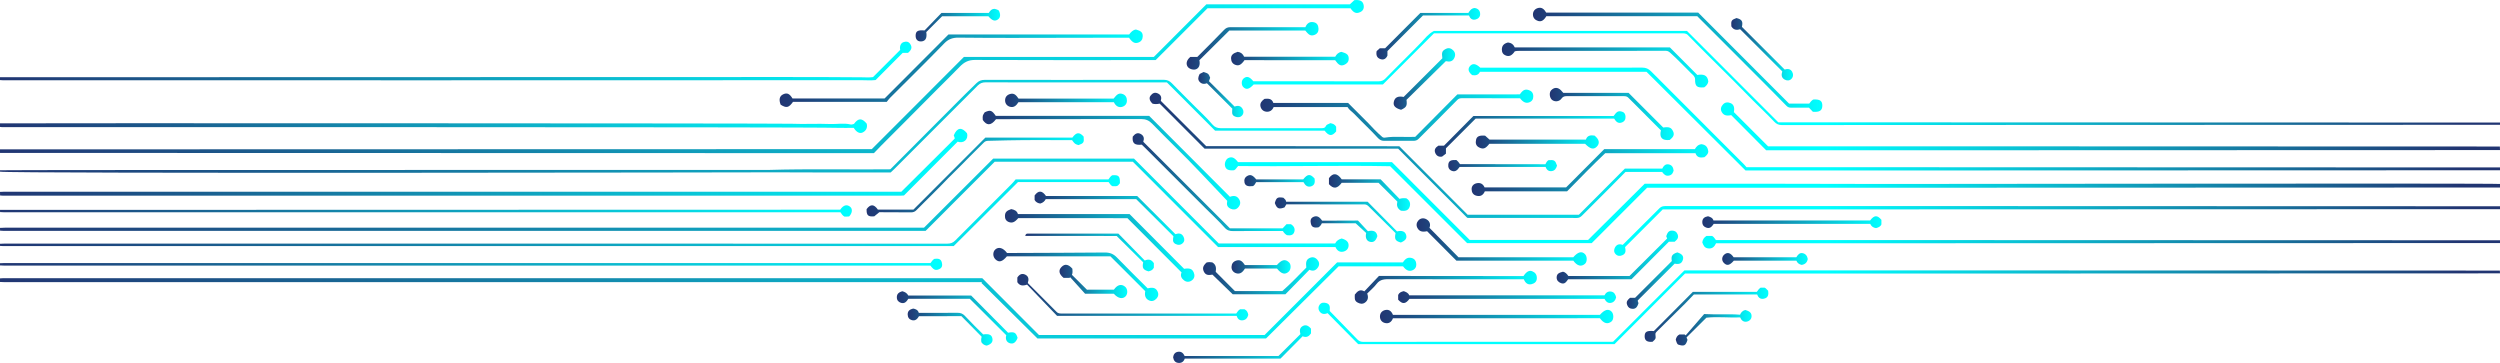 <?xml version="1.0" encoding="UTF-8"?> <!-- Generator: Adobe Illustrator 25.2.3, SVG Export Plug-In . SVG Version: 6.00 Build 0) --> <svg xmlns="http://www.w3.org/2000/svg" xmlns:xlink="http://www.w3.org/1999/xlink" id="Слой_1" x="0px" y="0px" viewBox="0 0 377.8 54.85" style="enable-background:new 0 0 377.8 54.85;" xml:space="preserve"> <style type="text/css"> .st0{fill:url(#SVGID_1_);} .st1{fill:url(#SVGID_2_);} .st2{fill:url(#SVGID_3_);} .st3{fill:url(#SVGID_4_);} .st4{fill:url(#SVGID_5_);} .st5{fill:url(#SVGID_6_);} .st6{fill:url(#SVGID_7_);} .st7{fill:url(#SVGID_8_);} .st8{fill:url(#SVGID_9_);} .st9{fill:url(#SVGID_10_);} .st10{fill:url(#SVGID_11_);} .st11{fill:url(#SVGID_12_);} .st12{fill:url(#SVGID_13_);} .st13{fill:url(#SVGID_14_);} .st14{fill:url(#SVGID_15_);} .st15{fill:url(#SVGID_16_);} .st16{fill:url(#SVGID_17_);} .st17{fill:url(#SVGID_18_);} .st18{fill:url(#SVGID_19_);} .st19{fill:url(#SVGID_20_);} .st20{fill:url(#SVGID_21_);} .st21{fill:url(#SVGID_22_);} .st22{fill:url(#SVGID_23_);} .st23{fill:url(#SVGID_24_);} .st24{fill:url(#SVGID_25_);} .st25{fill:url(#SVGID_26_);} .st26{fill:url(#SVGID_27_);} .st27{fill:url(#SVGID_28_);} .st28{fill:url(#SVGID_29_);} .st29{fill:url(#SVGID_30_);} .st30{fill:url(#SVGID_31_);} .st31{fill:url(#SVGID_32_);} .st32{fill:url(#SVGID_33_);} .st33{fill:url(#SVGID_34_);} .st34{fill:url(#SVGID_35_);} .st35{fill:url(#SVGID_36_);} .st36{fill:url(#SVGID_37_);} .st37{fill:url(#SVGID_38_);} .st38{fill:url(#SVGID_39_);} .st39{fill:url(#SVGID_40_);} .st40{fill:url(#SVGID_41_);} .st41{fill:url(#SVGID_42_);} .st42{fill:url(#SVGID_43_);} .st43{fill:url(#SVGID_44_);} .st44{fill:url(#SVGID_45_);} .st45{fill:url(#SVGID_46_);} .st46{fill:url(#SVGID_47_);} .st47{fill:url(#SVGID_48_);} .st48{fill:url(#SVGID_49_);} .st49{fill:url(#SVGID_50_);} .st50{fill:url(#SVGID_51_);} .st51{fill:url(#SVGID_52_);} .st52{fill:url(#SVGID_53_);} .st53{fill:url(#SVGID_54_);} .st54{fill:url(#SVGID_55_);} .st55{fill:url(#SVGID_56_);} .st56{fill:url(#SVGID_57_);} .st57{fill:url(#SVGID_58_);} .st58{fill:url(#SVGID_59_);} .st59{fill:url(#SVGID_60_);} .st60{fill:url(#SVGID_61_);} .st61{fill:url(#SVGID_62_);} .st62{fill:url(#SVGID_63_);} </style> <g> <linearGradient id="SVGID_1_" gradientUnits="userSpaceOnUse" x1="371.75" y1="30.258" x2="276.036" y2="30.258"> <stop offset="0" style="stop-color:#213572"></stop> <stop offset="1" style="stop-color:#00FFFF"></stop> </linearGradient> <path class="st0" d="M377.8,28.34c-0.25,0.01-89.54,0.03-89.79,0.03c-12.78,0-25.57,0-38.35,0c-0.25,0-0.51,0-0.75,0 c-2.81,2.81-5.6,5.61-8.37,8.37c-6.31,0-12.53,0-18.83,0c-3.84-3.83-7.7-7.69-11.63-11.62c-7.56-0.15-15.27,0.06-22.97-0.03 c-0.23,0.22-0.34,0.51-0.62,0.64c-0.84,0.07-1.22-0.11-1.36-0.63c-0.12-0.45,0.13-1.05,0.5-1.22c0.53-0.24,0.92-0.08,1.46,0.62 c7.74,0,15.51,0,23.26,0c3.94,3.95,7.85,7.86,11.75,11.76c6.02,0,11.99,0,17.89,0c2.89-2.87,5.74-5.7,8.55-8.49 c0.34,0,0.55,0,0.77,0c11.95,0,23.9-0.02,35.85,0.03c1.2,0.01,91.44-0.13,92.65,0C377.8,27.98,377.8,28.16,377.8,28.34z"></path> <linearGradient id="SVGID_2_" gradientUnits="userSpaceOnUse" x1="-5.483627e-06" y1="10.953" x2="214.033" y2="10.953" gradientTransform="matrix(1 0 0 -1 0 56)"> <stop offset="0" style="stop-color:#213572"></stop> <stop offset="1" style="stop-color:#00FFFF"></stop> </linearGradient> <path class="st1" d="M0,42.07c0.16-0.01,0.33-0.03,0.49-0.03c11.04,0,136.5,0,147.54,0c0.14,0,0.29,0,0.41,0 c2.88,2.89,5.74,5.75,8.57,8.59c11.4,0,22.72,0,34.09,0c3.64-3.65,7.3-7.31,10.97-10.98c3.32,0,6.64,0,9.94,0 c0.41-0.63,0.78-0.8,1.33-0.66c0.48,0.13,0.66,0.5,0.69,0.92s-0.18,0.78-0.59,0.94c-0.51,0.21-0.97,0-1.41-0.6 c-3.22,0-6.45,0-9.74,0c-3.61,3.59-7.25,7.2-10.97,10.9c-11.42,0-22.97,0-34.54,0c-2.82-2.79-5.64-5.59-8.46-8.38 c0.02-0.04,0.05-0.09,0.07-0.13c-0.23,0-0.46,0-0.69,0c-10.84,0-136.1,0-146.94,0c-0.25,0-0.51-0.02-0.76-0.03 C0,42.44,0,42.25,0,42.07z"></path> <linearGradient id="SVGID_3_" gradientUnits="userSpaceOnUse" x1="-3.814697e-05" y1="44.428" x2="206.096" y2="44.428" gradientTransform="matrix(1 0 0 -1 0 56)"> <stop offset="0" style="stop-color:#213572"></stop> <stop offset="1" style="stop-color:#00FFFF"></stop> </linearGradient> <path class="st2" d="M0,22.57c0.73-0.01,115.87-0.03,116.6-0.03c3.07,0,6.14,0,9.21,0c1.98,0,3.96,0,5.93,0 c4.66-4.66,9.3-9.31,13.93-13.94c9.61,0,19.16,0,28.7,0c2.66-2.66,5.3-5.31,7.94-7.95c7.27,0,14.51,0,21.69,0 c0.26-0.24,0.47-0.44,0.67-0.63c0.85-0.08,1.28,0.13,1.4,0.74c0.09,0.46-0.05,0.86-0.52,1.07c-0.59,0.27-0.99,0.12-1.46-0.58 c-7.16,0-14.34,0-21.61,0c-2.58,2.57-5.2,5.2-7.84,7.83c-0.22,0-0.49,0-0.76,0c-8.86,0-17.73,0.02-26.59-0.02 c-0.99,0-1.64,0.38-2.27,1.04c-1.07,1.11-2.18,2.19-3.27,3.28c-1.56,1.56-3.11,3.13-4.66,4.69c-1.32,1.33-2.65,2.65-3.97,3.98 c-0.36,0.36-0.7,0.73-1.05,1.09c-0.52,0-1.01,0-1.5,0c-3.81,0-7.63,0-11.44,0c-1.57,0-117.56-0.02-119.13-0.03 C0,22.93,0,22.75,0,22.57z"></path> <linearGradient id="SVGID_4_" gradientUnits="userSpaceOnUse" x1="0" y1="24.987" x2="203.8" y2="24.987" gradientTransform="matrix(1 0 0 -1 0 56)"> <stop offset="0" style="stop-color:#213572"></stop> <stop offset="1" style="stop-color:#00FFFF"></stop> </linearGradient> <path class="st3" d="M0,34.44c0.24-0.01,0.47-0.03,0.71-0.03c7.92,0,130.25,0,138.17,0c0.24,0,0.47,0,0.75,0 c3.46-3.45,6.93-6.91,10.46-10.44c7.01,0,14.15,0,21.28,0c4.27,4.28,8.55,8.55,12.81,12.82c5.88,0,11.72,0,17.59,0 c0.2-0.42,0.56-0.63,0.98-0.75c0.72,0.2,1.06,0.53,1.05,1.05c-0.01,0.5-0.33,0.82-0.77,0.93c-0.53,0.13-0.95-0.09-1.21-0.68 c-5.91,0-11.86,0-17.74,0c-4.35-4.36-8.64-8.64-12.89-12.9c-6.99,0-13.91,0-20.87,0c-3.46,3.47-6.95,6.96-10.44,10.45 c-0.18,0-0.34,0-0.51,0c-8.13,0-130.69,0-138.82,0c-0.18,0-0.36-0.02-0.54-0.03C0,34.74,0,34.59,0,34.44z"></path> <linearGradient id="SVGID_5_" gradientUnits="userSpaceOnUse" x1="371.75" y1="11.785" x2="276.036" y2="11.785"> <stop offset="0" style="stop-color:#213572"></stop> <stop offset="1" style="stop-color:#00FFFF"></stop> </linearGradient> <path class="st4" d="M377.8,18.86c-0.22,0.01-89.47,0.03-89.68,0.03c-6.28,0-12.57,0-18.85,0.01c-0.49,0-0.82-0.16-1.16-0.52 c-1.04-1.1-2.14-2.13-3.21-3.2c-0.95-0.95-1.88-1.91-2.82-2.86c-1.08-1.08-2.16-2.15-3.24-3.22c-0.64-0.64-1.29-1.28-1.93-1.93 c-0.62-0.63-1.24-1.26-1.86-1.89c-0.26-0.26-0.59-0.24-0.91-0.24c-11.26,0-22.52,0-33.78,0c-1.22,0-2.43,0-3.66,0 c-2.57,2.57-5.13,5.14-7.71,7.72c-6.53,0-13.04,0-19.53,0c-0.69,0.74-1.11,0.84-1.56,0.41c-0.34-0.32-0.32-1.01,0.03-1.31 c0.48-0.4,0.9-0.29,1.47,0.42c0.17,0,0.37,0,0.57,0c6.12,0,12.24,0,18.36,0.01c0.43,0,0.75-0.12,1.05-0.44 c1.79-1.85,3.65-3.63,5.44-5.49c0.54-0.56,1-1.22,1.88-1.69c12.6,0,25.42,0,38.23,0c4.61,4.62,9.22,9.23,13.81,13.82 c0.29,0,0.53,0,0.76,0c6.19,0,12.38,0,18.58,0c0.24,0,89.5,0.02,89.74,0.03C377.8,18.64,377.8,18.75,377.8,18.86z"></path> <linearGradient id="SVGID_6_" gradientUnits="userSpaceOnUse" x1="371.75" y1="17.727" x2="276.036" y2="17.727"> <stop offset="0" style="stop-color:#213572"></stop> <stop offset="1" style="stop-color:#00FFFF"></stop> </linearGradient> <path class="st5" d="M377.8,25.73c-0.16,0.01-89.36,0.03-89.52,0.03c-8.06,0-16.13,0-24.19,0c-0.14,0-0.29,0-0.31,0 c-5.05-5.03-10.02-9.99-14.96-14.91c-8.44,0-16.79,0-25.17,0c-0.24,0.51-0.67,0.59-1.18,0.5c-0.58-0.48-0.69-0.93-0.33-1.36 c0.4-0.46,0.9-0.39,1.56,0.24c0.22,0,0.45,0,0.69,0c7.94,0,15.87,0,23.81-0.01c0.53,0,0.91,0.17,1.29,0.54 c4.69,4.71,9.39,9.41,14.09,14.11c0.13,0.13,0.24,0.27,0.35,0.4c0.28,0,0.51,0,0.75,0c7.85,0,15.69,0,23.54,0 c0.18,0,89.4,0.02,89.58,0.03C377.8,25.44,377.8,25.58,377.8,25.73z"></path> <linearGradient id="SVGID_7_" gradientUnits="userSpaceOnUse" x1="371.75" y1="46.435" x2="276.036" y2="46.435"> <stop offset="0" style="stop-color:#213572"></stop> <stop offset="1" style="stop-color:#00FFFF"></stop> </linearGradient> <path class="st6" d="M377.8,41.31c-0.25,0.01-89.54,0.03-89.79,0.03c-10.88,0-21.76,0-32.63,0c-0.24,0-0.47,0-0.74,0 c-3.56,3.56-7.12,7.13-10.66,10.67c-12.92,0-25.78,0-38.73,0c-1.51-1.53-3.07-3.11-4.63-4.69c-0.51,0.23-0.95,0.15-1.24-0.31 c-0.2-0.32-0.17-0.68,0.05-0.97c0.26-0.35,0.67-0.35,1.04-0.23c0.59,0.19,0.5,0.71,0.47,1.18c1.39,1.43,2.77,2.86,4.16,4.28 c0.22,0.23,0.48,0.39,0.85,0.39c12.55-0.01,25.1-0.01,37.64-0.01c0.05,0,0.11-0.01,0.18-0.01c3.59-3.59,7.19-7.19,10.78-10.78 c0.23,0,0.41,0,0.59,0c11,0,22.01,0,33.01,0c0.2,0,89.43,0.02,89.63,0.03C377.8,41.02,377.8,41.16,377.8,41.31z"></path> <linearGradient id="SVGID_8_" gradientUnits="userSpaceOnUse" x1="0" y1="36.912" x2="201.92" y2="36.912" gradientTransform="matrix(1 0 0 -1 0 56)"> <stop offset="0" style="stop-color:#213572"></stop> <stop offset="1" style="stop-color:#00FFFF"></stop> </linearGradient> <path class="st7" d="M0,25.73c0.59-0.07,115.59-0.03,116.18-0.05c6.06-0.18,12.12-0.04,18.18-0.09c0.05,0,0.11-0.01,0.2-0.02 c1.97-1.98,3.95-3.98,5.95-5.97c2.35-2.33,4.65-4.71,7.03-7.01c0.4-0.39,0.76-0.52,1.27-0.52c9.03,0.01,18.05,0.01,27.08-0.01 c0.5,0,0.86,0.17,1.19,0.51c1.05,1.09,2.14,2.15,3.2,3.23c0.99,1.01,2.05,1.95,2.96,3.03c0.32,0.38,0.73,0.54,1.23,0.54 c5.08-0.01,10.17,0,15.25,0c0.28,0,0.52-0.02,0.66-0.34c0.12-0.27,0.45-0.26,0.64-0.42c0.39,0.06,0.7,0.18,0.9,0.54 c0,0.22,0,0.47,0,0.71c-0.62,0.75-1.09,0.73-1.74-0.11c-5.5,0-11.02,0-16.55,0c-2.43-2.43-4.85-4.86-7.29-7.3 c-4.39,0-8.78,0-13.16,0c-4.74,0-9.49,0.01-14.23-0.01c-0.48,0-0.84,0.13-1.19,0.48c-4.19,4.21-8.39,8.41-12.59,12.6 c-0.18,0.18-0.36,0.35-0.57,0.54c-0.2,0-0.39,0-0.59,0c-5.61,0-11.22,0.02-16.83-0.02C116.27,26.05,0.91,26.26,0,25.94 C0,25.87,0,25.8,0,25.73z"></path> <linearGradient id="SVGID_9_" gradientUnits="userSpaceOnUse" x1="371.75" y1="34.904" x2="276.036" y2="34.904"> <stop offset="0" style="stop-color:#213572"></stop> <stop offset="1" style="stop-color:#00FFFF"></stop> </linearGradient> <path class="st8" d="M377.8,31.61c-0.25,0.01-89.54,0.03-89.79,0.03c-12,0-24,0-36,0c-0.25,0-0.51,0-0.73,0 c-1.91,1.91-3.8,3.8-5.7,5.7c0.08,0.45,0.2,0.95-0.39,1.22c-0.37,0.17-0.74,0.15-1.03-0.15c-0.31-0.32-0.28-0.71-0.08-1.05 c0.27-0.46,0.69-0.53,1.14-0.35c1.87-1.86,3.73-3.71,5.58-5.56c0.27-0.27,0.59-0.31,0.94-0.31c7.57,0,15.14,0,22.71,0 c4.54,0,9.08,0,13.62,0c0.24,0,89.5,0.02,89.74,0.03C377.8,31.32,377.8,31.47,377.8,31.61z"></path> <linearGradient id="SVGID_10_" gradientUnits="userSpaceOnUse" x1="-6.735325e-06" y1="24.169" x2="169.243" y2="24.169" gradientTransform="matrix(1 0 0 -1 0 56)"> <stop offset="0" style="stop-color:#213572"></stop> <stop offset="1" style="stop-color:#00FFFF"></stop> </linearGradient> <path class="st9" d="M0,36.84c0.25-0.01,0.51-0.03,0.76-0.03c9.33,0,133.09,0,142.42,0.01c0.49,0,0.85-0.14,1.19-0.49 c2.84-2.86,5.7-5.71,8.54-8.56c0.22-0.22,0.41-0.46,0.57-0.66c4.74,0,9.39,0,14.03,0c0.18-0.23,0.31-0.48,0.56-0.62 c0.99-0.09,1.2,0.12,1.17,1.2c-0.36,0.47-0.38,0.47-1.12,0.45c-0.28-0.12-0.4-0.39-0.59-0.63c-4.59,0-9.18,0-13.69,0 c-3.27,3.26-6.49,6.47-9.72,9.68c-0.2,0-0.38,0-0.56,0c-9.53,0-133.48,0-143.02,0c-0.18,0-0.36-0.02-0.54-0.03 C0,37.06,0,36.95,0,36.84z"></path> <linearGradient id="SVGID_11_" gradientUnits="userSpaceOnUse" x1="0" y1="31.478" x2="146.183" y2="31.478" gradientTransform="matrix(1 0 0 -1 0 56)"> <stop offset="0" style="stop-color:#213572"></stop> <stop offset="1" style="stop-color:#00FFFF"></stop> </linearGradient> <path class="st10" d="M0,29c0.24-0.01,0.47-0.03,0.71-0.03c6.84,0,128.11,0,134.95,0c0.24,0,0.47,0,0.55,0 c2.71-2.7,5.33-5.31,8.06-8.02c0.03-0.09-0.07-0.31-0.14-0.49c0.51-1.2,1.19-1.3,2-0.33c0.27,0.96-0.54,1.6-1.41,1.28 c-2.72,2.72-5.43,5.44-8.11,8.13c-0.23,0.01-0.37,0.03-0.51,0.03c-7.08,0-128.58,0-135.66,0c-0.14,0-0.29-0.02-0.43-0.03 C0,29.36,0,29.18,0,29z"></path> <linearGradient id="SVGID_12_" gradientUnits="userSpaceOnUse" x1="371.75" y1="19.094" x2="276.036" y2="19.094"> <stop offset="0" style="stop-color:#213572"></stop> <stop offset="1" style="stop-color:#00FFFF"></stop> </linearGradient> <path class="st11" d="M377.8,22.68c-0.14,0.01-89.32,0.03-89.47,0.03c-7.01,0-14.02,0-21.03,0c-0.13,0-0.25,0-0.4,0 c-1.77-1.78-3.53-3.55-5.28-5.31c-0.75,0.16-1.17,0.01-1.44-0.49c-0.23-0.43-0.09-0.81,0.2-1.13c0.33-0.36,0.76-0.37,1.18-0.18 c0.45,0.2,0.6,0.69,0.46,1.34c1.71,1.71,3.42,3.42,5.17,5.17c0.17,0,0.41,0,0.64,0c6.74,0,13.47,0,20.21,0 c0.24,0,89.5,0.02,89.74,0.03C377.8,22.31,377.8,22.49,377.8,22.68z"></path> <linearGradient id="SVGID_13_" gradientUnits="userSpaceOnUse" x1="371.75" y1="36.601" x2="276.036" y2="36.601"> <stop offset="0" style="stop-color:#213572"></stop> <stop offset="1" style="stop-color:#00FFFF"></stop> </linearGradient> <path class="st12" d="M377.8,36.73c-0.25,0.01-89.54,0.03-89.79,0.03c-9.31,0-18.63,0-27.94,0c-0.24,0-0.47,0-0.74,0 c-0.23,0.51-0.56,0.86-1.19,0.78c-0.59-0.07-0.73-0.5-0.89-0.91c0.06-0.44,0.26-0.74,0.64-0.98c0.24,0,0.53,0,0.83,0 c0.27,0.12,0.39,0.39,0.59,0.63c0.23,0,0.46,0,0.7,0c9.33,0,18.66,0,28,0c0.25,0,89.54,0.02,89.79,0.03 C377.8,36.44,377.8,36.59,377.8,36.73z"></path> <linearGradient id="SVGID_14_" gradientUnits="userSpaceOnUse" x1="0" y1="46.782" x2="137.736" y2="46.782" gradientTransform="matrix(1 0 0 -1 0 56)"> <stop offset="0" style="stop-color:#213572"></stop> <stop offset="1" style="stop-color:#00FFFF"></stop> </linearGradient> <path class="st13" d="M0,11.67c1.16-0.01,116.74-0.03,117.9-0.03c4.1,0,8.21,0,12.31,0.04c0.6,0.01,1.2,0.05,1.72-0.03 c1.39-1.39,2.73-2.73,4.11-4.11c-0.12-0.5,0.06-1.02,0.49-1.17c0.39-0.14,0.76-0.11,1.01,0.26c0.34,0.5,0.24,0.88-0.32,1.36 c-0.29,0-0.59,0-0.81,0c-1.43,1.44-2.81,2.82-4.09,4.11c-0.82,0.09-1.46,0.01-2.1,0.02C125.1,12.15,5.56,12.13,0.43,12.13 c-0.14,0-0.29-0.02-0.43-0.03C0,11.96,0,11.82,0,11.67z"></path> <linearGradient id="SVGID_15_" gradientUnits="userSpaceOnUse" x1="0" y1="16.057" x2="142.379" y2="16.057" gradientTransform="matrix(1 0 0 -1 0 56)"> <stop offset="0" style="stop-color:#213572"></stop> <stop offset="1" style="stop-color:#00FFFF"></stop> </linearGradient> <path class="st14" d="M0,39.78c0.24-0.01,0.47-0.03,0.71-0.03c8.26,0,130.94,0,139.21,0c0.24,0,0.47,0,0.7,0 c0.18-0.23,0.31-0.48,0.58-0.63c0.45-0.05,0.96-0.09,1.12,0.51c0.11,0.4,0.11,0.83-0.4,1.05c-0.52,0.23-0.81,0.13-1.31-0.54 c-0.22,0-0.45,0-0.69,0c-8.26,0-130.94,0-139.21,0c-0.24,0-0.47-0.02-0.71-0.03C0,40,0,39.89,0,39.78z"></path> <linearGradient id="SVGID_16_" gradientUnits="userSpaceOnUse" x1="0" y1="36.933" x2="131.023" y2="36.933" gradientTransform="matrix(1 0 0 -1 0 56)"> <stop offset="0" style="stop-color:#213572"></stop> <stop offset="1" style="stop-color:#00FFFF"></stop> </linearGradient> <path class="st15" d="M0,18.64c1.74-0.04,117.89-0.01,119.63,0.06c1.94,0.08,3.88-0.04,5.82,0.04c1.03,0.04,2.07-0.18,3.1,0.07 c0.16,0.04,0.34-0.05,0.5-0.08c0.66-0.91,1.2-0.92,1.93-0.04c0.18,0.73-0.23,1.18-0.69,1.36c-0.42,0.16-0.9-0.11-1.27-0.73 c-0.81,0-1.64,0.03-2.47,0C122.6,19.17,4.22,19.23,0.27,19.21c-0.09,0-0.18-0.02-0.27-0.03C0,19.01,0,18.83,0,18.64z"></path> <linearGradient id="SVGID_17_" gradientUnits="userSpaceOnUse" x1="0" y1="24.123" x2="128.732" y2="24.123" gradientTransform="matrix(1 0 0 -1 0 56)"> <stop offset="0" style="stop-color:#213572"></stop> <stop offset="1" style="stop-color:#00FFFF"></stop> </linearGradient> <path class="st16" d="M0,31.72c1.36-0.01,117.14-0.02,118.5-0.03c2.83,0,5.66,0,8.47,0c0.52-0.77,1.07-0.82,1.53-0.42 c0.37,0.32,0.29,0.96-0.18,1.44c-0.11,0.01-0.23,0.02-0.36,0.02c-0.13,0-0.25,0-0.35,0c-0.28-0.15-0.42-0.38-0.6-0.65 c-0.19,0-0.4,0-0.61,0c-3.77,0-121.97,0-125.74,0c-0.22,0-0.43-0.02-0.65-0.03C0,31.94,0,31.83,0,31.72z"></path> <linearGradient id="SVGID_18_" gradientUnits="userSpaceOnUse" x1="173.732" y1="32.519" x2="252.92" y2="32.519" gradientTransform="matrix(1 0 0 -1 0 56)"> <stop offset="0" style="stop-color:#213572"></stop> <stop offset="1" style="stop-color:#00FFFF"></stop> </linearGradient> <path class="st17" d="M211.46,22.1c3.46,3.46,6.91,6.91,10.33,10.35c5.63,0,11.2,0,16.81,0c2.3-2.31,4.62-4.64,6.95-6.97 c1.88,0,3.75,0,5.65,0c0.19-0.4,0.47-0.72,0.95-0.64c0.46,0.07,0.71,0.39,0.77,0.93c-0.09,0.3-0.2,0.65-0.68,0.76 c-0.53,0.12-0.79-0.19-1.06-0.55c-1.82,0-3.63,0-5.53,0c-0.79,0.8-1.61,1.64-2.44,2.47c-1.37,1.38-2.75,2.75-4.12,4.12 c-0.23,0.23-0.46,0.37-0.8,0.37c-5.48-0.01-10.97-0.01-16.45-0.01c-0.04,0-0.07-0.01-0.12-0.02c-3.48-3.48-6.97-6.97-10.43-10.44 c-9.82,0-19.57,0-29.25,0c-2.29-2.3-4.55-4.56-6.79-6.81c-0.41,0.09-0.74,0.09-1.07,0.01c-0.44-0.4-0.58-0.86-0.31-1.21 c0.28-0.37,0.64-0.58,1.13-0.33c0.5,0.25,0.56,0.65,0.42,1.11c2.27,2.27,4.53,4.52,6.85,6.84C191.91,22.1,201.68,22.1,211.46,22.1z "></path> <linearGradient id="SVGID_19_" gradientUnits="userSpaceOnUse" x1="117.813" y1="45.687" x2="172.69" y2="45.687" gradientTransform="matrix(1 0 0 -1 0 56)"> <stop offset="0" style="stop-color:#213572"></stop> <stop offset="1" style="stop-color:#00FFFF"></stop> </linearGradient> <path class="st18" d="M143.33,5.21c9.12,0,18.21,0,27.31,0c0.27-0.36,0.55-0.69,1.03-0.75c0.77,0.21,1.03,0.46,1.02,1.02 c-0.01,0.45-0.22,0.8-0.66,0.95c-0.54,0.19-0.91-0.01-1.41-0.73c-0.36,0-0.73,0-1.11,0c-5.55,0.01-11.11,0.03-16.66,0.03 c-2.67,0-5.34-0.01-8-0.04c-0.86-0.01-1.53,0.21-2.16,0.87c-2.69,2.78-5.45,5.49-8.18,8.22c-0.2,0.2-0.37,0.44-0.5,0.61 c-4.82,0-9.5,0-14.17,0c-0.64,0.9-1,0.98-1.87,0.43c-0.3-0.78-0.17-1.31,0.39-1.57c0.58-0.27,0.96-0.1,1.4,0.63 c4.62,0,9.24,0,13.92,0C136.87,11.68,140.1,8.45,143.33,5.21z"></path> <linearGradient id="SVGID_20_" gradientUnits="userSpaceOnUse" x1="190.462" y1="38.589" x2="231.71" y2="38.589" gradientTransform="matrix(1 0 0 -1 0 56)"> <stop offset="0" style="stop-color:#213572"></stop> <stop offset="1" style="stop-color:#00FFFF"></stop> </linearGradient> <path class="st19" d="M229.68,14.26c0.45-0.66,0.79-0.83,1.34-0.65c0.44,0.14,0.68,0.44,0.69,0.92c0.01,0.45-0.18,0.77-0.59,0.93 c-0.51,0.2-0.96-0.01-1.41-0.61c-2.92,0-5.85,0-8.77-0.01c-0.29,0-0.51,0.05-0.72,0.27c-1.01,1.04-2.04,2.07-3.06,3.09 c-0.93,0.93-1.85,1.85-2.78,2.78c-0.2,0.2-0.43,0.3-0.73,0.3c-1.51-0.01-3.01-0.01-4.52,0c-0.39,0-0.66-0.17-0.92-0.45 c-0.44-0.49-0.92-0.96-1.38-1.43c-0.73-0.73-1.47-1.45-2.18-2.19c-0.34-0.35-0.77-0.6-1.01-1.03c-3.72,0-7.42,0-11.17,0 c-0.19,0.48-0.57,0.75-1.1,0.7c-0.48-0.05-0.8-0.37-0.89-0.82c-0.1-0.5,0.22-0.84,0.61-1.12c0.56-0.05,1.11-0.08,1.34,0.62 c3.77,0,7.52,0,11.3,0c1.33,1.37,2.72,2.66,4.01,4.06c0.35,0.38,0.76,0.72,1.14,1.07c0.13,0.12,0.3,0.13,0.46,0.1 c1.48-0.23,2.96-0.03,4.53-0.11c2.09-2.1,4.23-4.27,6.36-6.41C223.41,14.26,226.53,14.26,229.68,14.26z"></path> <linearGradient id="SVGID_21_" gradientUnits="userSpaceOnUse" x1="231.659" y1="46.963" x2="275.391" y2="46.963" gradientTransform="matrix(1 0 0 -1 0 56)"> <stop offset="0" style="stop-color:#213572"></stop> <stop offset="1" style="stop-color:#00FFFF"></stop> </linearGradient> <path class="st20" d="M270.37,15.66c1.08,0,2.06,0,3.04,0c0.17-0.25,0.35-0.46,0.6-0.62c1.01-0.07,1.4,0.2,1.38,0.96 c-0.02,0.71-0.42,0.97-1.43,0.89c-0.18-0.19-0.38-0.39-0.59-0.62c-0.89,0-1.79,0-2.7,0c-0.28,0-0.5-0.06-0.71-0.29 c-1.23-1.27-2.48-2.52-3.72-3.77c-3.25-3.25-6.5-6.51-9.75-9.76c-7.61,0-15.21,0-22.81,0c-0.37,0.63-0.76,0.87-1.24,0.72 c-0.44-0.14-0.75-0.43-0.78-0.93c-0.02-0.52,0.27-0.88,0.73-1.02c0.57-0.18,0.96,0.14,1.27,0.68c7.66,0,15.35,0,22.97,0 C261.25,6.54,265.82,11.11,270.37,15.66z"></path> <linearGradient id="SVGID_22_" gradientUnits="userSpaceOnUse" x1="222.39" y1="30.293" x2="258.16" y2="30.293" gradientTransform="matrix(1 0 0 -1 0 56)"> <stop offset="0" style="stop-color:#213572"></stop> <stop offset="1" style="stop-color:#00FFFF"></stop> </linearGradient> <path class="st21" d="M236.67,28.32c1.89-1.9,3.81-3.83,5.76-5.78c4.55,0,9.13,0,13.7,0c0.22-0.39,0.49-0.69,0.99-0.75 c0.56,0.07,0.97,0.34,1.04,1.15c-0.02,0.27-0.25,0.57-0.6,0.82c-0.58,0.1-1.12,0.07-1.34-0.61c-4.54,0-9.04,0-13.64,0 c-1.93,1.83-3.83,3.79-5.76,5.76c-4.12,0-8.26,0-12.43,0c-0.24,0.55-0.62,0.83-1.26,0.67c-0.53-0.13-0.73-0.52-0.74-0.99 c-0.01-0.46,0.28-0.78,0.72-0.89c0.56-0.14,0.99,0.06,1.24,0.62C228.43,28.32,232.49,28.32,236.67,28.32z"></path> <linearGradient id="SVGID_23_" gradientUnits="userSpaceOnUse" x1="148.502" y1="31.8" x2="187.42" y2="31.8" gradientTransform="matrix(1 0 0 -1 0 56)"> <stop offset="0" style="stop-color:#213572"></stop> <stop offset="1" style="stop-color:#00FFFF"></stop> </linearGradient> <path class="st22" d="M173.66,17.51c4.07,4.08,8.14,8.15,12.21,12.23c0.56-0.21,1.04-0.18,1.38,0.36c0.29,0.47,0.19,0.9-0.16,1.27 c-0.3,0.32-0.7,0.36-1.1,0.18c-0.54-0.25-0.65-0.58-0.53-1.2c-1.42-1.5-2.76-2.9-4.09-4.31c-2.36-2.51-4.86-4.87-7.26-7.35 c-0.48-0.49-0.96-0.7-1.66-0.7c-7.08,0.02-14.16,0.02-21.24,0.02c-0.24,0-0.47,0-0.69,0c-0.83,1.1-1.46,0.91-2,0.12 c-0.04-0.66-0.04-0.66,0.29-1.16c0.85-0.39,1.07-0.32,1.67,0.54C158.18,17.51,165.91,17.51,173.66,17.51z"></path> <linearGradient id="SVGID_24_" gradientUnits="userSpaceOnUse" x1="151.868" y1="18.909" x2="180.502" y2="18.909" gradientTransform="matrix(1 0 0 -1 0 56)"> <stop offset="0" style="stop-color:#213572"></stop> <stop offset="1" style="stop-color:#00FFFF"></stop> </linearGradient> <path class="st23" d="M153.88,32.96c-0.53,0.63-0.92,0.79-1.44,0.59c-0.42-0.17-0.59-0.5-0.57-0.94c0.02-0.53,0.24-0.77,0.94-1.01 c0.46,0.08,0.87,0.24,1.02,0.75c5.63,0,11.24,0,16.87,0c2.76,2.77,5.51,5.53,8.24,8.27c0.86-0.13,1.21,0,1.45,0.54 c0.18,0.41,0.16,0.83-0.19,1.14c-0.38,0.34-0.85,0.38-1.25,0.08c-0.39-0.29-0.63-0.7-0.39-1.21c-2.71-2.72-5.42-5.43-8.18-8.2 C164.94,32.96,159.41,32.96,153.88,32.96z"></path> <linearGradient id="SVGID_25_" gradientUnits="userSpaceOnUse" x1="208.54" y1="8.166" x2="243.803" y2="8.166" gradientTransform="matrix(1 0 0 -1 0 56)"> <stop offset="0" style="stop-color:#213572"></stop> <stop offset="1" style="stop-color:#00FFFF"></stop> </linearGradient> <path class="st24" d="M210.5,48.1c-0.21,0.56-0.63,0.86-1.21,0.71c-0.44-0.11-0.74-0.45-0.75-0.95c-0.01-0.52,0.28-0.87,0.75-1 c0.61-0.16,0.99,0.17,1.21,0.72c10.45,0,20.87,0,31.28,0c0.7-0.81,1.3-0.97,1.77-0.48c0.35,0.36,0.33,1.19-0.02,1.48 c-0.58,0.47-1.17,0.31-1.75-0.49C231.39,48.1,220.99,48.1,210.5,48.1z"></path> <linearGradient id="SVGID_26_" gradientUnits="userSpaceOnUse" x1="226.96" y1="46.181" x2="258.16" y2="46.181" gradientTransform="matrix(1 0 0 -1 0 56)"> <stop offset="0" style="stop-color:#213572"></stop> <stop offset="1" style="stop-color:#00FFFF"></stop> </linearGradient> <path class="st25" d="M228.92,7.75c-0.43,0.64-0.83,0.83-1.34,0.65c-0.42-0.15-0.62-0.46-0.62-0.91c0-0.64,0.37-0.93,0.93-1.07 c0.47,0.05,0.81,0.28,1.02,0.74c7.83,0,15.66,0,23.44,0c1.41,1.42,2.78,2.79,4.15,4.17c0.85-0.14,1.54-0.05,1.66,0.98 c-0.05,0.37-0.28,0.66-0.62,0.89c-1.1,0.09-1.39-0.15-1.38-1.21c0-0.44-0.34-0.67-0.59-0.91c-1.06-1.04-2.06-2.12-3.17-3.11 c-0.21-0.18-0.38-0.29-0.65-0.29c-7.4,0-14.81,0-22.21,0.01C229.34,7.67,229.13,7.72,228.92,7.75z"></path> <linearGradient id="SVGID_27_" gradientUnits="userSpaceOnUse" x1="150.11" y1="14.524" x2="175.038" y2="14.524" gradientTransform="matrix(1 0 0 -1 0 56)"> <stop offset="0" style="stop-color:#213572"></stop> <stop offset="1" style="stop-color:#00FFFF"></stop> </linearGradient> <path class="st26" d="M173.44,43.58c0.74-0.2,1.19-0.08,1.44,0.37c0.25,0.43,0.2,0.84-0.13,1.19c-0.31,0.32-0.68,0.46-1.12,0.25 c-0.51-0.24-0.69-0.69-0.56-1.39c-1.75-1.75-3.5-3.49-5.26-5.26c-5.2,0-10.42,0-15.65,0c-0.69,0.83-1.19,0.96-1.72,0.46 c-0.43-0.41-0.44-1.13-0.03-1.5c0.5-0.45,1.2-0.25,1.77,0.53c0.37,0,0.76,0,1.15,0c4.54-0.02,9.07-0.03,13.61-0.07 c0.75-0.01,1.31,0.19,1.85,0.75C170.31,40.49,171.88,42.02,173.44,43.58z"></path> <linearGradient id="SVGID_28_" gradientUnits="userSpaceOnUse" x1="211.29" y1="11.102" x2="244.23" y2="11.102" gradientTransform="matrix(1 0 0 -1 0 56)"> <stop offset="0" style="stop-color:#213572"></stop> <stop offset="1" style="stop-color:#00FFFF"></stop> </linearGradient> <path class="st27" d="M242.47,45.16c-9.88,0-19.68,0-29.47,0c-0.6,0.81-1.06,0.84-1.71,0.13c0-0.23,0-0.49,0-0.72 c0.17-0.37,0.48-0.49,0.85-0.57c0.32,0.13,0.67,0.23,0.82,0.63c9.83,0,19.65,0,29.51,0c0.19-0.38,0.51-0.64,0.99-0.57 c0.47,0.07,0.67,0.43,0.77,0.87c-0.09,0.44-0.36,0.77-0.79,0.84C242.97,45.86,242.67,45.55,242.47,45.16z"></path> <linearGradient id="SVGID_29_" gradientUnits="userSpaceOnUse" x1="204.728" y1="12.585" x2="232.25" y2="12.585" gradientTransform="matrix(1 0 0 -1 0 56)"> <stop offset="0" style="stop-color:#213572"></stop> <stop offset="1" style="stop-color:#00FFFF"></stop> </linearGradient> <path class="st28" d="M230.23,41.72c0.45-0.68,0.87-0.91,1.32-0.73c0.46,0.19,0.71,0.52,0.7,1.05c-0.01,0.53-0.35,0.79-0.78,0.9 c-0.58,0.15-0.96-0.17-1.19-0.74c-0.22,0-0.43,0-0.65,0c-6.52,0-13.04,0.01-19.56-0.01c-0.77,0-1.48-0.02-2.02,0.69 c-0.41,0.54-0.94,0.98-1.44,1.48c0.21,0.55,0.14,1.04-0.35,1.38c-0.36,0.25-0.74,0.18-1.12-0.03c-0.52-0.28-0.4-0.75-0.4-1.19 c0.37-0.47,0.75-0.88,1.44-0.49c0.77-0.81,1.52-1.59,2.21-2.33C215.74,41.72,222.97,41.72,230.23,41.72z"></path> <linearGradient id="SVGID_30_" gradientUnits="userSpaceOnUse" x1="214.076" y1="19.431" x2="239.786" y2="19.431" gradientTransform="matrix(1 0 0 -1 0 56)"> <stop offset="0" style="stop-color:#213572"></stop> <stop offset="1" style="stop-color:#00FFFF"></stop> </linearGradient> <path class="st29" d="M237.75,38.88c0.7-0.81,1.27-0.97,1.76-0.49c0.36,0.35,0.37,1.15,0.02,1.47c-0.56,0.5-1.19,0.34-1.77-0.47 c-5.88,0-11.77,0-17.67,0c-1.49-1.5-2.98-2.99-4.43-4.45c-0.77,0.17-1.19,0.01-1.46-0.49c-0.23-0.43-0.12-0.85,0.16-1.15 c0.33-0.36,0.82-0.4,1.24-0.14c0.52,0.31,0.6,0.81,0.42,1.27c1.49,1.51,2.93,2.97,4.39,4.45 C226.19,38.88,231.97,38.88,237.75,38.88z"></path> <linearGradient id="SVGID_31_" gradientUnits="userSpaceOnUse" x1="130.958" y1="29.578" x2="163.786" y2="29.578" gradientTransform="matrix(1 0 0 -1 0 56)"> <stop offset="0" style="stop-color:#213572"></stop> <stop offset="1" style="stop-color:#00FFFF"></stop> </linearGradient> <path class="st30" d="M132.88,32.07c-0.33,0.27-0.54,0.44-0.76,0.62c-0.94,0.09-1.19-0.14-1.16-1.09c0.59-0.78,1.11-0.77,1.7,0.07 c1.76,0,3.54,0,5.38,0c3.59-3.6,7.22-7.23,10.87-10.88c4.39,0,8.78,0,13.15,0c0.61-0.83,1.06-0.86,1.7-0.15 c0.08,0.89,0.02,1-0.78,1.29c-0.54-0.17-0.54-0.17-0.97-0.75c-3.19,0-6.47-0.04-9.75,0.03c-0.97,0.02-1.95,0.06-2.92,0.07 c-0.26,0-0.47,0.07-0.64,0.24c-0.75,0.73-1.48,1.47-2.22,2.21c-0.67,0.67-1.31,1.36-2,2.02c-0.76,0.73-1.5,1.49-2.23,2.25 c-0.83,0.86-1.69,1.69-2.54,2.54c-0.41,0.4-0.81,0.81-1.21,1.21c-0.22,0.23-0.47,0.34-0.81,0.34 C136.06,32.07,134.41,32.07,132.88,32.07z"></path> <linearGradient id="SVGID_32_" gradientUnits="userSpaceOnUse" x1="153.74" y1="11.093" x2="188.64" y2="11.093" gradientTransform="matrix(1 0 0 -1 0 56)"> <stop offset="0" style="stop-color:#213572"></stop> <stop offset="1" style="stop-color:#00FFFF"></stop> </linearGradient> <path class="st31" d="M186.82,47.38c0.18-0.25,0.31-0.49,0.58-0.64c0.21,0,0.45,0,0.68,0c0.37,0.17,0.5,0.49,0.56,0.85 c-0.12,0.47-0.4,0.78-0.88,0.82c-0.45,0.04-0.74-0.22-0.88-0.68c-9.02,0-18.02,0-27.14,0c-1.47-1.54-3.02-3.15-4.53-4.72 c-0.7,0.25-1.15,0.14-1.47-0.37c0-0.23,0-0.46,0-0.7c0.3-0.46,0.69-0.7,1.23-0.42c0.51,0.27,0.52,0.73,0.35,1.25 c1.45,1.45,2.91,2.92,4.37,4.38c0.27,0.27,0.63,0.23,0.95,0.23c4.14,0.01,8.28,0,12.42,0c1.62,0,3.24,0,4.87,0 C180.88,47.38,183.84,47.38,186.82,47.38z"></path> <linearGradient id="SVGID_33_" gradientUnits="userSpaceOnUse" x1="257.25" y1="22.425" x2="284.32" y2="22.425" gradientTransform="matrix(1 0 0 -1 0 56)"> <stop offset="0" style="stop-color:#213572"></stop> <stop offset="1" style="stop-color:#00FFFF"></stop> </linearGradient> <path class="st32" d="M282.63,33.83c-7.91,0-15.77,0-23.65,0c-0.28,0.39-0.55,0.8-1.17,0.55c-0.4-0.16-0.56-0.43-0.56-0.82 c0-0.55,0.34-0.79,0.87-0.88c0.33,0.11,0.7,0.22,0.82,0.64c7.92,0,15.8,0,23.67,0c0.62-0.82,1.08-0.85,1.71-0.1 c0,0.22,0,0.46,0,0.69c-0.15,0.35-0.47,0.47-0.81,0.56C283.1,34.42,282.8,34.22,282.63,33.83z"></path> <linearGradient id="SVGID_34_" gradientUnits="userSpaceOnUse" x1="179.325" y1="49.077" x2="199.252" y2="49.077" gradientTransform="matrix(1 0 0 -1 0 56)"> <stop offset="0" style="stop-color:#213572"></stop> <stop offset="1" style="stop-color:#00FFFF"></stop> </linearGradient> <path class="st33" d="M181.25,9.1c0.15,0.69-0.05,1.2-0.52,1.37c-0.4,0.15-1.05-0.06-1.26-0.4c-0.29-0.46-0.14-1,0.41-1.47 c0.33,0,0.67,0,1.06,0c1.33-1.34,2.71-2.69,4.04-4.08c0.28-0.29,0.54-0.41,0.93-0.41c3.63,0.01,7.26,0,10.89,0 c0.14,0,0.29,0,0.47,0c0.24-0.6,0.68-0.9,1.31-0.74c0.45,0.11,0.64,0.45,0.67,0.93c0.03,0.54-0.22,0.86-0.7,1.01 c-0.64,0.2-0.94-0.29-1.3-0.7c-3.84,0-7.71,0-11.47,0C184.23,6.15,182.75,7.61,181.25,9.1z"></path> <linearGradient id="SVGID_35_" gradientUnits="userSpaceOnUse" x1="223.019" y1="34.548" x2="241.611" y2="34.548" gradientTransform="matrix(1 0 0 -1 0 56)"> <stop offset="0" style="stop-color:#213572"></stop> <stop offset="1" style="stop-color:#00FFFF"></stop> </linearGradient> <path class="st34" d="M239.66,21.1c0.21-0.65,0.72-0.7,1.31-0.61c0.71,0.57,0.84,1.17,0.34,1.67c-0.48,0.49-1,0.36-1.77-0.43 c-4.82,0-9.64,0-14.47,0c-0.59,0.75-0.93,0.86-1.55,0.55c-0.5-0.25-0.56-0.69-0.46-1.15c0.11-0.53,0.51-0.7,1.37-0.63 c0.2,0.18,0.4,0.36,0.67,0.6C229.86,21.1,234.74,21.1,239.66,21.1z"></path> <linearGradient id="SVGID_36_" gradientUnits="userSpaceOnUse" x1="216.823" y1="35.751" x2="245.651" y2="35.751" gradientTransform="matrix(1 0 0 -1 0 56)"> <stop offset="0" style="stop-color:#213572"></stop> <stop offset="1" style="stop-color:#00FFFF"></stop> </linearGradient> <path class="st35" d="M243.85,17.53c0.49-0.7,0.75-0.83,1.31-0.64c0.36,0.12,0.48,0.41,0.49,0.76c0.02,0.43-0.19,0.74-0.59,0.87 c-0.56,0.19-0.87-0.17-1.13-0.6c-7,0-13.99,0-20.93,0c-1.5,1.5-2.97,2.97-4.49,4.49c0,0.18,0,0.45,0,0.81 c-0.14,0.11-0.32,0.25-0.59,0.45c-0.37,0.06-0.78-0.02-1.01-0.52c-0.23-0.53,0.02-0.86,0.46-1.14c0.24,0,0.51,0,0.85,0 c1.46-1.47,2.95-2.98,4.44-4.48C229.75,17.53,236.8,17.53,243.85,17.53z"></path> <linearGradient id="SVGID_37_" gradientUnits="userSpaceOnUse" x1="181.807" y1="14.326" x2="199.345" y2="14.326" gradientTransform="matrix(1 0 0 -1 0 56)"> <stop offset="0" style="stop-color:#213572"></stop> <stop offset="1" style="stop-color:#00FFFF"></stop> </linearGradient> <path class="st36" d="M183.72,41.08c0.99,1,1.94,1.95,2.9,2.91c2.37,0,4.74,0,7.16,0c1.26-1.1,2.43-2.35,3.63-3.55 c-0.11-0.85,0.02-1.22,0.49-1.45c0.45-0.21,0.84-0.12,1.17,0.25c0.31,0.35,0.37,0.75,0.12,1.14c-0.31,0.48-0.74,0.67-1.31,0.39 c-1.23,1.25-2.45,2.5-3.63,3.7c-2.71,0-5.32,0-7.96,0c-0.99-0.96-1.99-1.93-3.07-2.97c-0.42,0.06-0.99,0.2-1.3-0.47 c-0.23-0.51-0.12-0.88,0.43-1.37c0.14-0.02,0.28-0.05,0.42-0.05s0.29,0.03,0.43,0.04C183.79,39.99,183.81,40.52,183.72,41.08z"></path> <linearGradient id="SVGID_38_" gradientUnits="userSpaceOnUse" x1="234.224" y1="38.775" x2="252.963" y2="38.775" gradientTransform="matrix(1 0 0 -1 0 56)"> <stop offset="0" style="stop-color:#213572"></stop> <stop offset="1" style="stop-color:#00FFFF"></stop> </linearGradient> <path class="st37" d="M251.35,19.27c0.91-0.13,1.21,0,1.48,0.56c0.31,0.63-0.09,0.97-0.5,1.32c-1.16,0.12-1.6-0.36-1.33-1.45 c-1.64-1.65-3.29-3.31-4.95-4.96c-0.17-0.17-0.4-0.21-0.65-0.21c-2.89,0.01-5.77,0-8.66,0c-0.32,0-0.56,0.07-0.77,0.37 c-0.33,0.47-1.01,0.53-1.43,0.19c-0.39-0.33-0.46-1.12-0.12-1.46c0.47-0.47,1-0.46,1.47,0.01c0.11,0.11,0.22,0.24,0.35,0.39 c3.25,0,6.54,0,9.87,0C247.87,15.78,249.63,17.53,251.35,19.27z"></path> <linearGradient id="SVGID_39_" gradientUnits="userSpaceOnUse" x1="171.161" y1="28.151" x2="195.645" y2="28.151" gradientTransform="matrix(1 0 0 -1 0 56)"> <stop offset="0" style="stop-color:#213572"></stop> <stop offset="1" style="stop-color:#00FFFF"></stop> </linearGradient> <path class="st38" d="M171.18,20.65c0.32-0.4,0.68-0.69,1.21-0.4c0.51,0.28,0.54,0.72,0.38,1.17c4.36,4.35,8.69,8.69,13.1,13.09 c2.56,0,5.25,0,7.96,0c0.2-0.21,0.4-0.43,0.59-0.63c0.25,0,0.45,0,0.66,0c0.44,0.27,0.68,0.66,0.51,1.18 c-0.17,0.51-0.62,0.55-1.11,0.48c-0.23-0.13-0.44-0.33-0.61-0.63c-0.17,0-0.37,0-0.56,0c-2.32,0-4.65-0.01-6.97,0.01 c-0.51,0-0.89-0.09-1.27-0.52c-0.93-1.04-1.96-1.99-2.95-2.98c-3.04-3.04-6.08-6.09-9.13-9.13c-0.15-0.15-0.31-0.3-0.45-0.43 C171.44,21.98,171.07,21.63,171.18,20.65z"></path> <linearGradient id="SVGID_40_" gradientUnits="userSpaceOnUse" x1="151.89" y1="40.835" x2="170.3" y2="40.835" gradientTransform="matrix(1 0 0 -1 0 56)"> <stop offset="0" style="stop-color:#213572"></stop> <stop offset="1" style="stop-color:#00FFFF"></stop> </linearGradient> <path class="st39" d="M168.29,14.9c0.54-0.72,0.86-0.87,1.37-0.69c0.48,0.17,0.65,0.58,0.64,1.02c-0.01,0.46-0.28,0.81-0.76,0.93 c-0.5,0.12-0.94-0.14-1.21-0.72c-4.78,0-9.59,0-14.42,0c-0.3,0.47-0.67,0.9-1.34,0.68c-0.43-0.15-0.68-0.5-0.68-0.95 c0-0.5,0.28-0.83,0.77-0.97c0.65-0.18,0.95,0.26,1.26,0.7C158.72,14.9,163.51,14.9,168.29,14.9z"></path> <linearGradient id="SVGID_41_" gradientUnits="userSpaceOnUse" x1="156.35" y1="23.019" x2="178.972" y2="23.019" gradientTransform="matrix(1 0 0 -1 0 56)"> <stop offset="0" style="stop-color:#213572"></stop> <stop offset="1" style="stop-color:#00FFFF"></stop> </linearGradient> <path class="st40" d="M158.07,29.62c4.61,0,9.22,0,13.78,0c1.95,1.95,3.86,3.85,5.78,5.77c0.5-0.18,0.94-0.15,1.21,0.36 c0.19,0.35,0.19,0.71-0.1,0.99c-0.32,0.31-0.71,0.33-1.1,0.13c-0.52-0.28-0.37-0.75-0.31-1.17c-1.85-1.84-3.68-3.68-5.63-5.61 c-4.45,0-9.03,0-13.67,0c-0.15,0.31-0.42,0.56-0.83,0.67c-0.35-0.06-0.65-0.18-0.85-0.54c0-0.21,0-0.44,0-0.68 C156.92,28.75,157.48,28.76,158.07,29.62z"></path> <linearGradient id="SVGID_42_" gradientUnits="userSpaceOnUse" x1="186.04" y1="47.143" x2="203.801" y2="47.143" gradientTransform="matrix(1 0 0 -1 0 56)"> <stop offset="0" style="stop-color:#213572"></stop> <stop offset="1" style="stop-color:#00FFFF"></stop> </linearGradient> <path class="st41" d="M188.07,9.09c-0.51,0.72-0.87,0.9-1.38,0.71c-0.44-0.16-0.64-0.52-0.65-0.97c-0.01-0.5,0.29-0.78,1-1 c0.47,0.06,0.79,0.32,0.97,0.74c4.61,0,9.18,0,13.77,0c0.21-0.38,0.49-0.67,0.96-0.73c0.83,0.23,1.08,0.46,1.08,1.04 c0,0.48-0.31,0.77-0.71,0.93c-0.5,0.2-0.84,0.01-1.34-0.71C197.2,9.09,192.64,9.09,188.07,9.09z"></path> <linearGradient id="SVGID_43_" gradientUnits="userSpaceOnUse" x1="235.24" y1="17.151" x2="253.591" y2="17.151" gradientTransform="matrix(1 0 0 -1 0 56)"> <stop offset="0" style="stop-color:#213572"></stop> <stop offset="1" style="stop-color:#00FFFF"></stop> </linearGradient> <path class="st42" d="M251.94,36.04c0.01-0.04-0.1-0.18-0.14-0.34c0.16-0.44,0.31-0.87,0.9-0.85c0.39,0.01,0.66,0.16,0.82,0.56 c0.21,0.53-0.08,0.81-0.44,1.12c-0.27,0-0.56,0-0.88,0c-1.88,1.88-3.76,3.77-5.65,5.67c-3.19,0-6.38,0-9.57,0 c-0.28,0.37-0.51,0.81-1.08,0.59c-0.39-0.15-0.67-0.41-0.66-0.88c0.02-0.63,0.5-0.71,0.96-0.85c0.35,0.07,0.58,0.33,0.81,0.65 c3.08,0,6.2,0,9.24,0C248.14,39.83,250,37.98,251.94,36.04z"></path> <linearGradient id="SVGID_44_" gradientUnits="userSpaceOnUse" x1="135.529" y1="8.037" x2="153.78" y2="8.037" gradientTransform="matrix(1 0 0 -1 0 56)"> <stop offset="0" style="stop-color:#213572"></stop> <stop offset="1" style="stop-color:#00FFFF"></stop> </linearGradient> <path class="st43" d="M136.35,44.01c0.4,0.1,0.72,0.28,0.91,0.65c3.17,0,6.33,0,9.5,0c1.87,1.88,3.73,3.76,5.58,5.62 c0.95-0.17,1.19-0.04,1.44,0.78c-0.27,0.71-0.66,0.97-1.17,0.81s-0.71-0.63-0.54-1.21c-1.83-1.82-3.63-3.63-5.51-5.5 c-3,0-6.14,0-9.3,0c-0.25,0.41-0.56,0.79-1.12,0.6c-0.35-0.12-0.6-0.36-0.61-0.8C135.51,44.36,135.89,44.16,136.35,44.01z"></path> <linearGradient id="SVGID_45_" gradientUnits="userSpaceOnUse" x1="177.28" y1="3.997" x2="198.12" y2="3.997" gradientTransform="matrix(1 0 0 -1 0 56)"> <stop offset="0" style="stop-color:#213572"></stop> <stop offset="1" style="stop-color:#00FFFF"></stop> </linearGradient> <path class="st44" d="M193.2,53.8c1.12-1.12,2.21-2.21,3.32-3.31c-0.12-0.45-0.17-0.92,0.34-1.21c0.44-0.25,0.84-0.11,1.26,0.39 c0,0.22,0,0.46,0,0.71c-0.29,0.43-0.66,0.69-1.27,0.44c-1.1,1.11-2.22,2.24-3.34,3.37c-4.83,0-9.64,0-14.47,0 c-0.16,0.48-0.49,0.7-0.98,0.65c-0.49-0.05-0.7-0.38-0.78-0.85c0.06-0.42,0.26-0.76,0.75-0.83c0.51-0.07,0.8,0.22,0.99,0.64 C183.76,53.8,188.48,53.8,193.2,53.8z"></path> <linearGradient id="SVGID_46_" gradientUnits="userSpaceOnUse" x1="248.54" y1="8.434" x2="267.232" y2="8.434" gradientTransform="matrix(1 0 0 -1 0 56)"> <stop offset="0" style="stop-color:#213572"></stop> <stop offset="1" style="stop-color:#00FFFF"></stop> </linearGradient> <path class="st45" d="M265.49,44.11c0.17-0.24,0.32-0.48,0.58-0.64c0.17,0,0.37,0,0.6,0c0.22,0.09,0.35,0.32,0.53,0.47 c0.08,0.5,0.04,0.97-0.47,1.15c-0.55,0.2-0.99,0-1.18-0.59c-3.16,0-6.28,0-9.57,0c-0.38,0.4-0.85,0.9-1.33,1.38 c-1.44,1.43-2.89,2.85-4.33,4.28c-0.1,0.1-0.17,0.21-0.15,0.38c0.07,0.66,0.06,0.66-0.44,1.11c-0.8,0.07-1.17-0.17-1.19-0.78 c-0.01-0.73,0.3-0.93,1.39-0.84c1.94-1.95,3.91-3.93,5.89-5.92C259.04,44.11,262.27,44.11,265.49,44.11z"></path> <linearGradient id="SVGID_47_" gradientUnits="userSpaceOnUse" x1="192.65" y1="22.759" x2="212.538" y2="22.759" gradientTransform="matrix(1 0 0 -1 0 56)"> <stop offset="0" style="stop-color:#213572"></stop> <stop offset="1" style="stop-color:#00FFFF"></stop> </linearGradient> <path class="st46" d="M194.39,30.88c-0.1,0.17-0.19,0.32-0.27,0.46c-0.86,0.33-1.16,0.19-1.47-0.66c0.24-0.83,0.4-0.93,1.29-0.8 c0.17,0.16,0.39,0.3,0.42,0.61c4.11,0,8.19,0,12.32,0c1.48,1.5,2.97,3,4.44,4.48c0.73-0.18,1.2,0,1.36,0.49 c0.18,0.53-0.05,0.88-0.78,1.19c-0.83-0.22-1-0.51-0.8-1.42c-1.36-1.35-2.73-2.71-4.11-4.08c-0.16-0.15-0.34-0.26-0.57-0.26 C202.29,30.88,198.35,30.88,194.39,30.88z"></path> <linearGradient id="SVGID_48_" gradientUnits="userSpaceOnUse" x1="200.817" y1="26.903" x2="213.078" y2="26.903" gradientTransform="matrix(1 0 0 -1 0 56)"> <stop offset="0" style="stop-color:#213572"></stop> <stop offset="1" style="stop-color:#00FFFF"></stop> </linearGradient> <path class="st47" d="M211.71,31.84c-0.6-0.35-0.67-0.86-0.54-1.37c-0.96-0.96-1.89-1.88-2.85-2.85c-1.8,0-3.69,0-5.56,0 c-0.67,0.91-1.24,0.97-1.93,0.21c0-0.29,0-0.6,0-0.91c0.62-0.84,1.24-0.79,1.93,0.18c1.93,0,3.89,0,5.88,0 c0.96,0.99,1.91,1.98,2.85,2.95c0.4-0.12,0.72-0.12,1.04-0.08c0.51,0.31,0.67,0.77,0.49,1.3C212.79,31.9,212.25,31.9,211.71,31.84z "></path> <linearGradient id="SVGID_49_" gradientUnits="userSpaceOnUse" x1="160.108" y1="13.468" x2="170.362" y2="13.468" gradientTransform="matrix(1 0 0 -1 0 56)"> <stop offset="0" style="stop-color:#213572"></stop> <stop offset="1" style="stop-color:#00FFFF"></stop> </linearGradient> <path class="st48" d="M168.34,43.77c0.52-0.76,1.14-0.91,1.7-0.43c0.38,0.33,0.42,1.04,0.08,1.42c-0.45,0.49-1.16,0.35-1.8-0.37 c-1.4,0-2.81,0-4.34,0c-0.72-0.8-1.48-1.64-2.25-2.49c-0.04,0.03-0.08,0.06-0.11,0.09c-0.31,0-0.61,0-0.89,0 c-0.71-0.58-0.81-1.15-0.31-1.65c0.5-0.51,1.04-0.42,1.64,0.27c0.01,0.31,0.07,0.63-0.07,0.92c0.75,0.75,1.49,1.47,2.27,2.25 C165.55,43.77,166.92,43.77,168.34,43.77z"></path> <linearGradient id="SVGID_50_" gradientUnits="userSpaceOnUse" x1="210.592" y1="44.065" x2="219.883" y2="44.065" gradientTransform="matrix(1 0 0 -1 0 56)"> <stop offset="0" style="stop-color:#213572"></stop> <stop offset="1" style="stop-color:#00FFFF"></stop> </linearGradient> <path class="st49" d="M212.12,14.65c1.95-1.95,3.9-3.89,5.85-5.84c-0.13-0.93-0.04-1.13,0.55-1.43c0.46-0.23,0.84-0.03,1.12,0.26 c0.33,0.35,0.33,0.81,0.07,1.24c-0.24,0.4-0.63,0.5-1.21,0.36c-2,1.97-3.97,3.9-5.95,5.85c0.12,0.9-0.01,1.13-0.82,1.5 c-0.9-0.25-1.24-0.63-1.09-1.23C210.79,14.71,211.27,14.48,212.12,14.65z"></path> <linearGradient id="SVGID_51_" gradientUnits="userSpaceOnUse" x1="208.002" y1="50.901" x2="223.68" y2="50.901" gradientTransform="matrix(1 0 0 -1 0 56)"> <stop offset="0" style="stop-color:#213572"></stop> <stop offset="1" style="stop-color:#00FFFF"></stop> </linearGradient> <path class="st50" d="M214.65,1.95c2.46,0,4.85,0,7.25,0c0.23-0.37,0.47-0.7,0.95-0.74c0.53,0.07,0.84,0.41,0.83,0.94 c0,0.42-0.31,0.71-0.7,0.8c-0.49,0.12-0.82-0.15-0.99-0.61c-2.35,0-4.67,0-6.95,0c-1.79,1.79-3.56,3.56-5.37,5.38 c0,0.16,0,0.41,0,0.68c-0.2,0.46-0.55,0.71-1.06,0.53c-0.53-0.18-0.69-0.6-0.57-1.21c0.12-0.11,0.3-0.27,0.48-0.43 c0.27,0,0.54,0,0.8,0C211.12,5.49,212.89,3.71,214.65,1.95z"></path> <linearGradient id="SVGID_52_" gradientUnits="userSpaceOnUse" x1="137.169" y1="6.57" x2="149.994" y2="6.57" gradientTransform="matrix(1 0 0 -1 0 56)"> <stop offset="0" style="stop-color:#213572"></stop> <stop offset="1" style="stop-color:#00FFFF"></stop> </linearGradient> <path class="st51" d="M138.88,47.78c-0.24,0.42-0.56,0.75-1.08,0.6c-0.4-0.11-0.62-0.41-0.63-0.84c-0.02-0.57,0.34-0.79,0.83-0.91 c0.38,0.07,0.72,0.2,0.85,0.65c1.96,0,3.88,0.01,5.8-0.01c0.49-0.01,0.84,0.11,1.18,0.48c0.9,0.97,1.85,1.89,2.75,2.79 c0.89-0.13,1.28,0.05,1.39,0.6c0.11,0.53-0.16,0.87-0.85,1.09c-0.34-0.04-0.6-0.21-0.81-0.51c-0.05-0.27-0.05-0.55,0.04-0.83 c-1.04-1.05-2.07-2.1-3.06-3.11C143.1,47.78,141,47.78,138.88,47.78z"></path> <linearGradient id="SVGID_53_" gradientUnits="userSpaceOnUse" x1="138.37" y1="52.198" x2="151.135" y2="52.198" gradientTransform="matrix(1 0 0 -1 0 56)"> <stop offset="0" style="stop-color:#213572"></stop> <stop offset="1" style="stop-color:#00FFFF"></stop> </linearGradient> <path class="st52" d="M142.28,1.95c2.43,0,4.79,0,7.15,0c0.2-0.32,0.41-0.62,0.91-0.61c0.15,0.06,0.41,0.09,0.61,0.26 c0.29,0.6,0.24,1.08-0.16,1.35c-0.45,0.31-0.86,0.17-1.42-0.49c-2.29,0-4.6,0-7,0c-0.78,0.78-1.61,1.6-2.39,2.39 c0.14,0.91-0.12,1.36-0.74,1.41c-0.54,0.04-0.87-0.28-0.87-0.85c0-0.7,0.32-0.9,1.35-0.81C140.57,3.71,141.44,2.82,142.28,1.95z"></path> <linearGradient id="SVGID_54_" gradientUnits="userSpaceOnUse" x1="218.859" y1="30.971" x2="235.3" y2="30.971" gradientTransform="matrix(1 0 0 -1 0 56)"> <stop offset="0" style="stop-color:#213572"></stop> <stop offset="1" style="stop-color:#00FFFF"></stop> </linearGradient> <path class="st53" d="M233.54,24.82c0.13-0.26,0.24-0.49,0.48-0.62c0.87-0.06,1.01,0.03,1.28,0.83c-0.13,0.41-0.32,0.78-0.83,0.83 c-0.47,0.05-0.74-0.21-0.9-0.63c-4.34,0-8.67,0-12.99,0c-0.41,0.61-0.75,0.77-1.22,0.57c-0.43-0.18-0.54-0.57-0.49-0.97 c0.07-0.53,0.39-0.68,1.21-0.65c0.08,0.08,0.2,0.16,0.29,0.27c0.1,0.11,0.17,0.23,0.26,0.35 C224.91,24.82,229.21,24.82,233.54,24.82z"></path> <linearGradient id="SVGID_55_" gradientUnits="userSpaceOnUse" x1="154.94" y1="17.845" x2="174.37" y2="17.845" gradientTransform="matrix(1 0 0 -1 0 56)"> <stop offset="0" style="stop-color:#213572"></stop> <stop offset="1" style="stop-color:#00FFFF"></stop> </linearGradient> <path class="st54" d="M154.94,35.65c0.07-0.38,0.29-0.35,0.48-0.35c4.5,0,9,0,13.59,0c1.31,1.33,2.65,2.7,3.99,4.07 c0.61-0.28,1.04-0.11,1.37,0.4c0,0.22,0,0.45,0,0.68c-0.16,0.36-0.47,0.48-0.81,0.56c-0.82-0.24-0.98-0.51-0.8-1.37 c-1.31-1.3-2.63-2.61-4.01-3.98C164.22,35.65,159.6,35.65,154.94,35.65z"></path> <linearGradient id="SVGID_56_" gradientUnits="userSpaceOnUse" x1="260.258" y1="16.865" x2="273.19" y2="16.865" gradientTransform="matrix(1 0 0 -1 0 56)"> <stop offset="0" style="stop-color:#213572"></stop> <stop offset="1" style="stop-color:#00FFFF"></stop> </linearGradient> <path class="st55" d="M271.46,38.88c0.24-0.4,0.51-0.72,0.97-0.62c0.44,0.09,0.69,0.43,0.76,0.88c-0.09,0.53-0.41,0.82-0.93,0.89 c-0.37-0.08-0.65-0.28-0.79-0.64c-3.17,0-6.31,0-9.45,0c-0.65,0.74-1.06,0.82-1.53,0.32c-0.35-0.38-0.3-0.94,0.12-1.27 c0.47-0.37,0.91-0.23,1.38,0.44C265.13,38.88,268.28,38.88,271.46,38.88z"></path> <linearGradient id="SVGID_57_" gradientUnits="userSpaceOnUse" x1="186.108" y1="15.669" x2="195.038" y2="15.669" gradientTransform="matrix(1 0 0 -1 0 56)"> <stop offset="0" style="stop-color:#213572"></stop> <stop offset="1" style="stop-color:#00FFFF"></stop> </linearGradient> <path class="st56" d="M192.98,40.58c-1.63,0-3.22,0-4.84,0c-0.31,0.49-0.69,0.92-1.35,0.71c-0.45-0.15-0.71-0.53-0.68-0.99 c0.02-0.45,0.26-0.79,0.75-0.93c0.66-0.19,0.95,0.24,1.27,0.69c1.6,0,3.21,0,4.83,0c0.74-0.84,1.27-0.96,1.84-0.41 c0.34,0.32,0.31,1.07-0.05,1.4C194.2,41.56,193.65,41.42,192.98,40.58z"></path> <linearGradient id="SVGID_58_" gradientUnits="userSpaceOnUse" x1="253.24" y1="6.473" x2="264.7" y2="6.473" gradientTransform="matrix(1 0 0 -1 0 56)"> <stop offset="0" style="stop-color:#213572"></stop> <stop offset="1" style="stop-color:#00FFFF"></stop> </linearGradient> <path class="st57" d="M257.53,47.46c2.01,0.11,3.71-0.04,5.43,0.1c0.13-0.33,0.37-0.61,0.79-0.72c0.45,0.15,0.94,0.31,0.95,0.91 c0.01,0.46-0.31,0.78-0.75,0.86c-0.48,0.08-0.8-0.21-0.98-0.65c-1.73,0.08-3.45-0.14-5.1,0.05c-1,1-1.98,1.96-2.98,2.96 c-0.04,0.12,0.12,0.25,0.12,0.41c-0.27,0.87-0.52,0.99-1.44,0.68c-0.21-0.19-0.23-0.48-0.33-0.72c0.07-0.34,0.21-0.62,0.56-0.8 c0.23,0,0.51,0,0.78,0c0.05,0.05,0.1,0.09,0.16,0.14C255.69,49.57,256.66,48.46,257.53,47.46z"></path> <linearGradient id="SVGID_59_" gradientUnits="userSpaceOnUse" x1="261.623" y1="48.556" x2="270.965" y2="48.556" gradientTransform="matrix(1 0 0 -1 0 56)"> <stop offset="0" style="stop-color:#213572"></stop> <stop offset="1" style="stop-color:#00FFFF"></stop> </linearGradient> <path class="st58" d="M269.7,10.51c0.41-0.13,0.86-0.14,1.13,0.33c0.21,0.38,0.18,0.8-0.13,1.1c-0.28,0.27-0.66,0.28-1.01,0.08 c-0.47-0.27-0.53-0.68-0.35-1.23c-2.11-2.11-4.24-4.24-6.38-6.38c-0.58,0.21-1.02,0.07-1.32-0.43c-0.06-0.85,0.01-0.97,0.77-1.25 c0.87,0.2,1,0.54,0.83,1.33C265.39,6.2,267.53,8.34,269.7,10.51z"></path> <linearGradient id="SVGID_60_" gradientUnits="userSpaceOnUse" x1="245.824" y1="13.594" x2="254.353" y2="13.594" gradientTransform="matrix(1 0 0 -1 0 56)"> <stop offset="0" style="stop-color:#213572"></stop> <stop offset="1" style="stop-color:#00FFFF"></stop> </linearGradient> <path class="st59" d="M247.51,45.39c-0.06,0.16,0.11,0.29,0.09,0.47c-0.15,0.42-0.32,0.84-0.9,0.81c-0.39-0.02-0.65-0.18-0.8-0.58 c-0.21-0.55,0.12-0.8,0.43-1.09c0.29,0,0.56,0,0.77,0c1.87-1.87,3.7-3.7,5.55-5.55c-0.14-0.76,0.04-1.05,0.83-1.31 c0.75,0.25,0.99,0.59,0.84,1.12c-0.17,0.56-0.55,0.73-1.24,0.58C251.21,41.69,249.38,43.52,247.51,45.39z"></path> <linearGradient id="SVGID_61_" gradientUnits="userSpaceOnUse" x1="198.056" y1="21.37" x2="208.15" y2="21.37" gradientTransform="matrix(1 0 0 -1 0 56)"> <stop offset="0" style="stop-color:#213572"></stop> <stop offset="1" style="stop-color:#00FFFF"></stop> </linearGradient> <path class="st60" d="M205.22,33.33c0.51,0.54,1.01,1.08,1.5,1.61c0.84-0.2,1.31,0.02,1.43,0.74c-0.24,0.74-0.59,1-1.13,0.86 c-0.51-0.13-0.73-0.64-0.56-1.33c-0.49-0.46-1-0.92-1.59-1.47c-1.58,0-3.32,0-5.11,0c-0.11,0.23-0.26,0.47-0.53,0.62 c-0.48,0.06-0.98,0.07-1.12-0.53c-0.09-0.4-0.13-0.84,0.39-1.06c0.49-0.21,0.87-0.05,1.3,0.58 C201.57,33.33,203.35,33.33,205.22,33.33z"></path> <linearGradient id="SVGID_62_" gradientUnits="userSpaceOnUse" x1="188.042" y1="28.671" x2="198.687" y2="28.671" gradientTransform="matrix(1 0 0 -1 0 56)"> <stop offset="0" style="stop-color:#213572"></stop> <stop offset="1" style="stop-color:#00FFFF"></stop> </linearGradient> <path class="st61" d="M189.84,27.11c2.39,0,4.75,0,7.1,0c0.66-0.84,1.06-0.87,1.72-0.13c0.05,0.45,0.09,0.93-0.44,1.15 c-0.6,0.24-0.98-0.11-1.24-0.61c-2.39,0-4.77,0-7.15,0c-0.13,0.22-0.23,0.46-0.47,0.6c-0.77,0.1-1.18-0.04-1.29-0.53 c-0.09-0.42,0.03-0.79,0.44-1.01C188.96,26.33,189.31,26.46,189.84,27.11z"></path> <linearGradient id="SVGID_63_" gradientUnits="userSpaceOnUse" x1="181.083" y1="41.703" x2="187.92" y2="41.703" gradientTransform="matrix(1 0 0 -1 0 56)"> <stop offset="0" style="stop-color:#213572"></stop> <stop offset="1" style="stop-color:#00FFFF"></stop> </linearGradient> <path class="st62" d="M186.58,16.11c0.51-0.21,0.91-0.12,1.18,0.31c0.21,0.33,0.21,0.71-0.04,1.01c-0.29,0.34-0.7,0.34-1.09,0.18 c-0.59-0.24-0.41-0.76-0.4-1.19c-1.28-1.28-2.55-2.55-3.84-3.84c-0.38,0.16-0.78,0.13-1.09-0.2c-0.34-0.36-0.23-0.76-0.01-1.2 c0.18-0.09,0.4-0.2,0.6-0.3c0.71,0.22,0.76,0.26,0.99,0.87c-0.04,0.13-0.09,0.28-0.18,0.52C183.97,13.53,185.26,14.81,186.58,16.11 z"></path> </g> </svg> 
